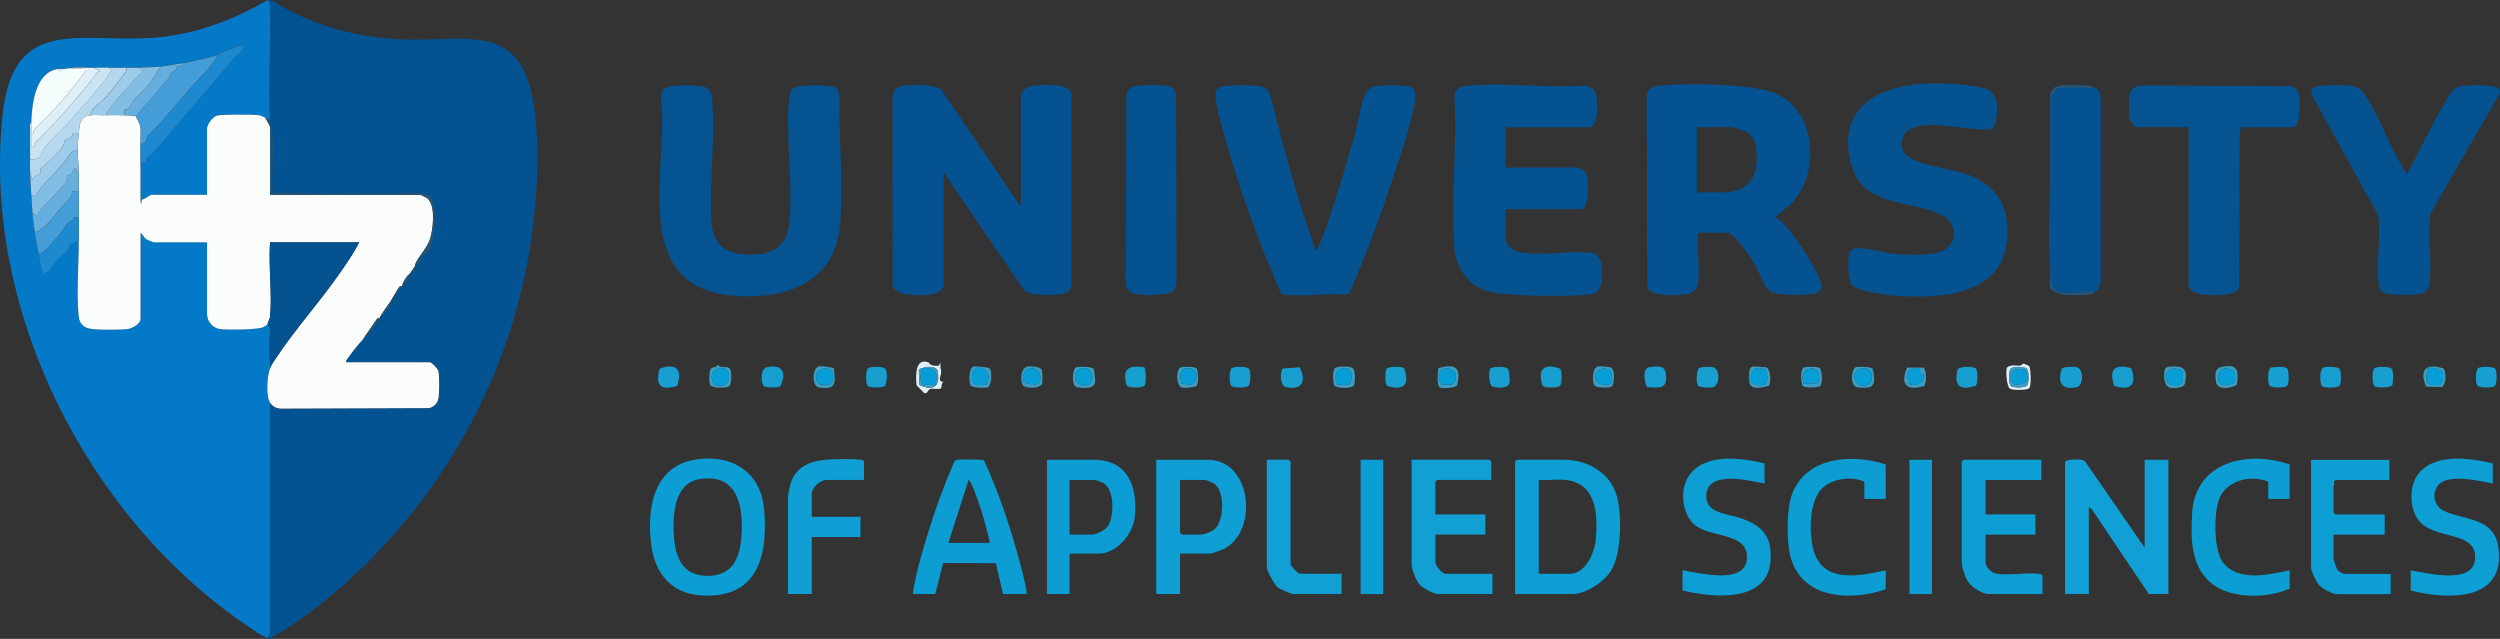 <?xml version="1.0" encoding="UTF-8"?>
<svg xmlns="http://www.w3.org/2000/svg" id="Laag_1" data-name="Laag 1" viewBox="0 0 470.18 120.15">
  <rect x="0" y="0" width="470.18" height="120.15" fill="#333333" stroke="none"/>
  <defs>
    <style>
      .cls-1 {
        fill: #9dcbea;
      }

      .cls-2 {
        fill: #b6d8ee;
      }

      .cls-3 {
        fill: #189ecf;
      }

      .cls-4 {
        fill: #119fd4;
      }

      .cls-5 {
        fill: #82bde4;
      }

      .cls-6 {
        fill: #0d9ed4;
      }

      .cls-7 {
        fill: #0b9dd3;
      }

      .cls-8 {
        fill: #f4fcfc;
      }

      .cls-9 {
        fill: #045291;
      }

      .cls-10 {
        fill: #0f9fd4;
      }

      .cls-11 {
        fill: #055291;
      }

      .cls-12 {
        fill: #24567b;
      }

      .cls-13 {
        fill: #dfeff8;
      }

      .cls-14 {
        fill: #035292;
      }

      .cls-15 {
        fill: #fbfdfd;
      }

      .cls-16 {
        fill: #3c9dc0;
      }

      .cls-17 {
        fill: #0d9ed3;
      }

      .cls-18 {
        fill: #449dd7;
      }

      .cls-19 {
        fill: #65aede;
      }

      .cls-20 {
        fill: #cae4f3;
      }

      .cls-21 {
        fill: #1e89ce;
      }

      .cls-22 {
        fill: #10a0d5;
      }

      .cls-23 {
        fill: #0479c7;
      }

      .cls-24 {
        fill: #055391;
      }

      .cls-25 {
        fill: #055290;
      }

      .cls-26 {
        fill: #fdfefe;
      }

      .cls-27 {
        fill: #079ed7;
      }

      .cls-28 {
        fill: #0c9ed3;
      }
    </style>
  </defs>
  <path class="cls-14" d="M50.34,119.98l.45-.77v-43.47c.43.67,1.1,1.03,1.89,1.12l28.06-.1c1.11-.35,1.68-1.07,1.78-2.24.09-.95.13-3.82-.06-4.66-.11-.48-1.24-1.72-1.63-1.72h-15.75c-.02-.42.35-.76.58-1.09.72-1.01,1.7-2.24,2.55-3.15,1.62-1.74,1.86-1.75,3.13-4.02,1.59-.93,2.21-3.28,3.42-4.83.45-.58.48-.03.83-1.2.79-.29.26-.28.57-.64.45-.53,1.03-.46.77-1.59.08-.07.14-.15.22-.22.12-.1.56-.02.78-.45.18-.35.04-.7.11-.89.02-.07-.02-.16,0-.22,1.07.26.91-1.1,1.18-1.5.11-.16,1.33-.73,1.5-1.11,1.01-2.25,1.18-5.94.9-8.45-.07-.64-.49-1.18-.5-1.85-.5-.06-.97-.41-1.42-.48-1.59-.23-3.17,0-4.67,0-7.94-.03-15.91.14-23.81-.23-.19-3.61.26-7.49,0-11.07-.06-.87-.4-1.72-.45-2.56-.4-6.71.2-13.72.01-20.44-.02-.55.07-1.93-.46-2.12l.9.1c7.21,4.57,15.7,6.9,24.23,7.28,12.08.53,22.36-3.56,24.88,11.98,1.39,8.56.66,18.83-.7,27.38-4.06,25.57-17.92,49.25-37.81,65.63-3.44,2.83-7.33,5.64-11.21,7.77-.19.01-.26-.16-.29-.17Z"></path>
  <path class="cls-23" d="M50.34,0c.53.2.45,1.57.46,2.12.19,6.72-.41,13.73-.01,20.44-.26-.28-.58-.32-.89-.45-.39-.16-.81-.41-1.22-.46-1.19-.15-6.75-.18-7.78.06-.88.2-1.95,1.7-1.95,2.52v12.4h-10.39c-.42,0-1.32.93-1.9.89h-.22c-.01-2.31.02-4.62,0-6.93l1.12-.14c-.24-1.31.76-1.13,1.05-1.48,5.01-5.88,10.29-11.98,15.33-17.96.58-.69,1.64-1.23,1.93-2.21.09-.33-.02-.38-.33-.33-.9.15-2.78.98-3.82,1.33-.35.11-.5.45-.53.46-1.81.58-4.79,1.21-6.7,1.56-1.31.24-2.94.54-4.25.67s-2.95.17-4.25.22c-.74.03-1.49-.02-2.23,0-1.11.03-2.24,0-3.35,0-.89,0-1.79,0-2.68,0-1.81,0-3.85-.19-5.59.22-.15,0-.3-.01-.45,0-.29.02-.64-.05-.89,0-4.22.78-4.79,6.66-4.92,10.05-.37.23-.22.85-.23,1.23-.02,1.82,0,3.65,0,5.48,0,.74-.02,1.61,0,2.46.03,1.52.12,2.99.22,4.47.08,1.12.11,2.23.22,3.35.12,1.19.28,2.39.45,3.57.19,1.34.41,2.69.67,4.02.12.61.51,3.65,1.01,3.8,1.24-.16,1.76-1.71,2.56-2.57.52-.57,1.89-1.54,2.17-1.96.14-.2,0-.57.12-.77s1.36-.81,1.74-.73c.01,4.24-.49,10.19,0,14.19.18,1.5,1.14,2.18,2.57,2.34s5.25.17,6.68-.02c.85-.11,2.37-.98,2.37-1.88v-16.2c.46.3.59.88,1.13,1.22.22.14,1.28.57,1.44.57h9.94v13.52c0,1.31,1.07,2.59,2.37,2.77,1.43.2,6.95.18,8.14-.32.33-.14.6-.37.89-.56.08.35.95,1.3.31,2.38l.14,5.88c-.55,1.42-.82,5.21,0,6.48v43.47s-.45.77-.45.77c-1.13-.25-2.72-1.5-3.74-2.18C16.41,97.42-3.53,58.08.52,21.34,2.67,1.8,16.57,8.74,30.98,6.89c6.96-.89,13.34-3.39,19.36-6.89Z"></path>
  <path class="cls-9" d="M191.99,38.88v-20.67c0-1.35,1.43-2,2.57-2.12,1.75-.18,6.45-.52,6.94,1.55v36.22c-.17.31-.31.77-.58.99-1.07.88-7.01.88-8.27-.21l-15.19-22.24v21.56c0,.07-.89.96-.99,1.02-1.24.72-8.1,1.11-8.57-1.29l-.06-35.27c0-1.35.86-2.13,2.15-2.32,1.59-.22,5.8-.23,7.03.76l14.96,22.02Z"></path>
  <path class="cls-9" d="M319.35,53.29c-.2,1.36-1.27,1.98-2.57,2.12-1.56.17-6.57.39-6.99-1.5l-.06-35.71c-.04-1.54,1.25-2,2.57-2.12,5.01-.44,16.88-.37,21.4,1.4,8.25,3.23,8.84,16.2,2.4,21.51l-2.24,1.78c.82.58,1.56,1.26,2.23,2.02,1.58,1.8,6.38,8.8,6.48,10.96.03.68-.3,1.06-.88,1.32-1.29.57-7.33.54-8.57-.14s-2.26-3.73-3.01-5.04c-1.34-2.32-2.83-4.33-4.84-6.11h-5.92c-.31,2.92.42,6.68,0,9.5ZM319.12,36.19h5.47c.13,0,1.43-.26,1.69-.32,3.92-.96,4.41-4.5,3.99-8.03-.18-1.45-.81-2.58-2.16-3.2-.46-.21-2.21-.73-2.62-.73h-6.37v12.29Z"></path>
  <path class="cls-24" d="M157.3,16.6c.16.13.52.87.58,1.09-.12,7.84.69,16.4.15,24.2-.77,11.17-10.04,14.53-19.99,13.74-20.14-1.6-12.11-24.04-13.75-37.43-.03-.8.29-1.34.97-1.71,1.09-.6,6.42-.62,7.51-.05.76.4,1.07,1.18,1.15,1.98.7,7.59-.67,16.3-.02,23.93.41,4.84,4.4,5.81,8.62,5.47,3.24-.26,5.45-2.02,5.85-5.32.9-7.51-.68-16.51.05-24.08.06-.66.24-1.44.82-1.86.99-.71,7.16-.74,8.07.04Z"></path>
  <path class="cls-11" d="M283.15,23.91v7.6h13.07c1.09,0,2.18.8,2.33,1.91.14,1.02.32,5.91-1.21,5.91h-14.19v5.7c0,.89,1.3,2.09,2.17,2.3,4.24,1.01,10.01-.37,14.24.29,1.92.3,1.82,3.32,1.7,4.8-.18,2.06-.68,2.79-2.8,3.01-3.7.37-15.9.36-19.1-.78-3.44-1.23-5.54-4.43-5.82-8.03-.72-9.12.57-19.17,0-28.39.03-1.65,1.16-2,2.57-2.12,6.86-.58,14.52.46,21.46,0,.89.05,1.97.27,2.43,1.14.61,1.17.7,6.68-1.1,6.68h-15.75Z"></path>
  <path class="cls-11" d="M247.4,46.92c.58.1.34-.08.46-.32,1.22-2.38,2.4-6.38,3.27-9.02,1.38-4.19,2.6-8.48,3.8-12.73.48-1.71,1.2-6.05,1.88-7.28.15-.27.84-.99,1.1-1.13,1.03-.54,6.55-.55,7.56,0,.93.51.77,1.7.63,2.61-.66,4.47-3.12,11.29-4.58,15.75-2.26,6.91-4.88,13.72-7.76,20.39l-.66.23c-3.61-.34-7.9.41-11.42,0-.39-.04-.5-.02-.75-.37-.43-.61-1.31-3.02-1.69-3.9-3.26-7.57-6.27-16.19-8.5-24.12-.65-2.3-1.77-5.73-2.06-7.99-.12-.92-.32-2.09.63-2.61,1.02-.56,7.41-.54,8.45,0,.36.19.71.7,1.01,1,2.57,9.92,5.11,19.85,8.62,29.48Z"></path>
  <path class="cls-11" d="M362.2,15.71c2.96-.15,8.01.11,10.86.85s2.65,3.48,2.37,5.89c-.22,1.95-1.06,1.98-2.79,1.9-3.45-.16-9.84-1.58-13-.26-2.32.96-2.74,4.05-.67,5.45,2.56,1.74,8.56,2.23,11.83,3.58,3.48,1.44,6.12,4.3,6.58,8.16,1.63,13.61-10.3,15.03-20.84,14.36-1.64-.11-7.08-.88-8.16-1.9-.9-.85-.84-4.56-.65-5.8s1.22-1.31,2.33-1.24c2.14.13,4.65.97,6.93,1.11s6.5.28,8.45-.71c2.96-1.5,2.64-5.29-.36-6.71-6.02-2.84-15.06-1.34-17.07-9.96-2.41-10.29,5.31-14.29,14.19-14.73Z"></path>
  <path class="cls-11" d="M452.73,32.62c2.44-4.38,4.53-9.03,7.11-13.33.57-.94,1.26-2.44,2.27-2.87,1.16-.49,6.96-.63,7.82.22.26.26.25.56.23.89l-13.09,22.68c-.48,4.08.28,8.61-.1,12.64-.08.86-.31,1.77-1.14,2.21-1.11.58-6.57.55-7.66-.12-.46-.29-.66-.73-.75-1.26-.7-3.87.49-9.22-.16-13.25l-12.64-22.89.29-.95c.67-.67,5.62-.61,6.77-.51,1.98.17,2.5.7,3.49,2.32,2.6,4.26,4.45,9.52,7.07,13.71.09.14.34.63.49.51Z"></path>
  <path class="cls-24" d="M421.45,23.91l-.23,1.22-.09,28.96c-.54,1.71-5.2,1.46-6.71,1.32-1.01-.09-2.8-.62-2.8-1.9v-29.6h-9.72c-.47,0-1.24-1.05-1.36-1.55-.2-.83-.21-3.49-.08-4.36.22-1.46,1.42-1.93,2.77-1.92l27.62.11c.92.24,1.44.86,1.55,1.8.13,1.09.37,5.93-1.23,5.93h-9.72Z"></path>
  <path class="cls-25" d="M220.74,54.67c-.87.94-5.39.88-6.72.71-1.23-.15-2.05-.67-2.32-1.93l.15-35.94c.15-.38.57-.9.93-1.08.95-.5,5.35-.49,6.52-.3.95.16,1.77.65,1.9,1.68l.07,35.26c0,.49-.2,1.24-.53,1.59Z"></path>
  <path class="cls-9" d="M393.97,16.53c.78.43,1,.68,1.12,1.67v34.87s-.5,1.63-.5,1.63c-.18.13-.46,0-.63.04-1.38.31-5.2.44-6.58.21s-1.61-2.03-1.7-3.22c-.78-10.61.62-22.16,0-32.87-.05-1.09.91-1.61,1.51-2.33h6.77Z"></path>
  <path class="cls-22" d="M403.35,103v-16.53h4.47v25.25h-3.69l-10.77-16.03-.51-.28v16.31h-4.47v-24.91c.57-.53,3.21-.48,3.7-.13l11.27,16.33Z"></path>
  <path class="cls-6" d="M284.94,111.71v-24.91l.34-.34h8.94c3.98,0,8.03,2.13,9.54,5.88,1.41,3.52,1.27,11.47-.67,14.83-1.25,2.17-4.79,4.54-7.3,4.54h-10.84ZM294.43,90.26c-1.58-.17-3.41.12-5.03,0v17.65h5.92c2.84,0,4.59-3.98,4.8-6.37.42-4.75.18-10.66-5.69-11.28Z"></path>
  <path class="cls-28" d="M131.62,86.31c6.66-.66,11.55,2.85,12.11,9.66.74,9.03-1.51,16.84-12.18,15.98-5.23-.42-8.29-4.09-9.01-9.08-1.06-7.31.38-15.69,9.09-16.55ZM131.61,90.09c-4.89.77-5.14,6.9-4.87,10.79s1.58,7.25,5.99,7.42c5.1.19,6.51-3.45,6.75-7.87.3-5.53-.91-11.43-7.88-10.33Z"></path>
  <path class="cls-28" d="M193.11,111.71h-4.47l-1.35-5.8-9.91-.02-1.48,5.82h-4.25c.58-3.77,1.72-7.67,2.84-11.34,1.41-4.6,3.06-9.14,5-13.55.11-.24.28-.31.54-.36.53-.1,4.77-.05,5.03.11,2.74,5.96,4.88,12.31,6.59,18.66.57,2.1,1.22,4.35,1.45,6.48ZM186.18,102.11c-.55-2.38-1.17-4.78-1.95-7.1-.14-.4-1.72-5.01-2.07-4.74l-3.8,11.84h7.82Z"></path>
  <path class="cls-10" d="M221.93,104.12v7.6h-4.47v-25.25h9.72c8.26,0,9.51,13.36,3.09,16.72-.35.19-2.39.93-2.64.93h-5.7ZM221.93,90.26v9.94l.34.34h3.57c.76,0,2.12-.56,2.69-1.11,1.71-1.64,1.89-7.12-.23-8.5-.18-.12-1.48-.67-1.57-.67h-4.8Z"></path>
  <path class="cls-7" d="M201.15,104.12v7.6h-4.25v-25.25h8.83c6.48,0,8.28,5.23,7.68,10.81-.35,3.21-3.42,6.84-6.79,6.84h-5.47ZM201.15,100.54h4.36c.61,0,2.23-.83,2.67-1.35,1.43-1.72,1.5-7.08-.61-8.3-.24-.14-1.44-.62-1.61-.62h-4.8v10.28Z"></path>
  <path class="cls-4" d="M280.47,90.26h-10.17l-.34.34v6.14h9.38v3.8h-9.38v5.25c0,.64,1.27,2.12,1.9,2.12h8.83v3.8h-10.39c-.67,0-2.73-1.14-3.24-1.68-.64-.68-1.57-2.92-1.57-3.8v-19.77h14.63l.34.34v3.46Z"></path>
  <path class="cls-17" d="M383.92,86.47v3.8h-10.5v6.48h9.38v3.8h-9.38v5.25c0,.84,1.08,1.91,1.95,2.07,2.37.43,5.57-.24,8,.04.33.04.57.03.77.35v3.46h-10.17c-1.12,0-3.01-1.22-3.69-2.12s-1.34-2.89-1.34-4.02v-18.77l.34-.34h14.63Z"></path>
  <path class="cls-17" d="M449.38,86.47v3.8h-10.17l-.28.36c.18.32-.05.69-.05.87v4.92l.34.34h9.27v3.8h-9.61v4.36c0,.49.51,2.02.88,2.41.13.13.96.61,1.02.61h8.83v3.8h-10.17c-.77,0-2.69-1.06-3.25-1.67s-1.55-2.62-1.55-3.36v-20.22h14.75Z"></path>
  <path class="cls-17" d="M468.82,87.14v3.8c-2.53-.48-8.66-2-10.38.46-1.12,1.6-.61,3.79,1.14,4.65,3.77,1.85,9.51,1.15,10.29,6.91,1.4,10.25-9.52,9.85-16.48,8.1v-3.8c2.97.51,11.51,2.68,12.07-1.89.7-5.78-7.8-3.63-10.69-7.64-1.58-2.2-1.71-6.08-.14-8.33,2.98-4.27,9.8-3.29,14.17-2.25Z"></path>
  <path class="cls-17" d="M331.86,87.14v3.8c-3-.57-10.86-2.62-10.97,2.35-.07,3.2,4,3.35,6.22,4.07,4.25,1.4,6.26,3.45,5.87,8.22-.65,7.91-11.06,6.8-16.54,5.47v-3.8c2.96.47,11.51,2.72,12.07-1.89.64-5.31-6.58-4.07-9.72-6.6-2.51-2.02-2.95-6.79-1.1-9.36,3.05-4.24,9.75-3.3,14.17-2.25Z"></path>
  <path class="cls-28" d="M430.61,87.36v6.48h-4.02v-3.24c-3.01-1.32-7.5-.37-9.04,2.8-1.25,2.56-1.26,9.74.37,12.14,2.73,4.01,8.71,2.57,12.7,1.71v3.46c-4.02,1.78-10.58,1.97-14.28-.69-4.35-3.13-4.37-8.71-4.05-13.62.63-9.65,10.51-11.74,18.33-9.04Z"></path>
  <path class="cls-28" d="M354.65,87.36v6.48h-4.02v-3.24c-2.32-1.13-6.19-.59-8.04,1.34-2.28,2.38-2.33,7.78-1.69,10.85,1.47,7.03,8.4,5.66,13.75,4.46v3.57c-6.66,2.33-15.94,1.83-17.95-6.29-.72-2.92-.71-8.86.35-11.64,2.7-7.05,11.33-7.62,17.6-5.53Z"></path>
  <path class="cls-10" d="M162.5,90.26h-7.04c-1.16,0-2.79,1.44-2.79,2.57v4.36h9.16v3.8h-9.16v10.72h-4.47v-18.21c0-.44.35-2.1.51-2.62.93-3.09,3.75-4.21,6.74-4.43,1.58-.12,4.76-.18,6.28,0,.33.04.57.03.77.35v3.46Z"></path>
  <path class="cls-4" d="M252.32,107.91v3.8h-9.27c-.17,0-2.49-1-2.72-1.19-.59-.48-2.08-3.16-2.08-3.84v-20.22h4.13l.34.34v19.21c0,.49,1.4,1.9,1.9,1.9h7.71Z"></path>
  <rect class="cls-7" x="255.89" y="86.47" width="4.25" height="25.25"></rect>
  <rect class="cls-7" x="359.11" y="86.47" width="4.25" height="25.25"></rect>
  <path class="cls-12" d="M393.97,16.53h-6.77c-.6.72-1.57,1.24-1.51,2.33.62,10.71-.78,22.26,0,32.87.09,1.19.27,2.98,1.7,3.22s5.2.1,6.58-.21c.18.6-.89.64-1.23.67-1.66.13-6.76.52-7.21-1.5l.06-36.26c.24-.76.83-1.35,1.62-1.51,1.04-.21,4.4-.17,5.53-.05.61.06.74.18,1.23.45Z"></path>
  <path class="cls-3" d="M309.77,72.81c-.5-1.02-.99-3.6.51-3.78,1.37-.17,2.84-.36,3.03,1.24.35,2.98-1.11,2.67-3.55,2.54Z"></path>
  <path class="cls-3" d="M244.45,69.09c1.26,2.5.53,4.33-2.52,3.74-1.18-.23-1.25-2.6-.73-3.52l3.25-.23Z"></path>
  <path class="cls-3" d="M319.4,72.56c-.51-.51-.29-2.55,0-3.24.3-.35,2.25-.37,2.73-.27,1.45.28,1.33,3.53,0,3.79-.51.1-2.39.07-2.73-.27Z"></path>
  <path class="cls-3" d="M387.77,69.31c.35-.35,2.23-.37,2.74-.27,1.42.28,1.42,3.52,0,3.79-2.88.56-3.58-.98-2.74-3.52Z"></path>
  <path class="cls-3" d="M143.56,72.56c-.48-.92-.55-3.27.73-3.52,2.99-.57,3.65,1.08,2.48,3.59-.43.35-2.83.31-3.21-.08Z"></path>
  <path class="cls-3" d="M437.02,69.08c.49-.17,2.67-.14,3,.28.29.63.41,2.87-.11,3.28-.63.29-2.87.41-3.28-.11-.35-.71-.42-3.17.39-3.45Z"></path>
  <path class="cls-3" d="M290.13,72.56c-1.05-3.13.26-4.35,3.32-3.21.34.44.37,2.91-.11,3.28-.59.32-2.78.35-3.21-.07Z"></path>
  <path class="cls-3" d="M260.86,72.56c-.43-.43-.39-2.62-.07-3.21.38-.48,2.85-.45,3.28-.11,1.14,3.06-.08,4.37-3.21,3.32Z"></path>
  <path class="cls-3" d="M449.77,69.31c.44.44.33,2.42.17,3.08-.38.64-2.55.51-3.24.34-.62-.37-.58-2.75-.24-3.38.39-.5,2.91-.44,3.32-.04Z"></path>
  <path class="cls-3" d="M234.84,69.31c.45.45.39,2.63,0,3.25-.43.43-2.62.39-3.21.07-.53-.41-.41-2.65-.11-3.28.39-.5,2.91-.44,3.32-.04Z"></path>
  <path class="cls-3" d="M397.6,72.56c-.99-3.11.08-4.21,3.21-3.32,1.14,3.06-.08,4.37-3.21,3.32Z"></path>
  <path class="cls-3" d="M426.87,72.56c-.46-.46-.37-3.07.16-3.42.71-.12,2.72-.34,3.16.21.29.63.41,2.87-.11,3.28-.59.32-2.78.35-3.21-.07Z"></path>
  <path class="cls-3" d="M127.37,72.56c-3.14,1.03-4.16-.1-3.32-3.21,3.06-1.14,4.37.08,3.32,3.21Z"></path>
  <path class="cls-3" d="M371.57,72.56c-3.03.92-4.1.1-3.41-3.08.37-.62,2.75-.58,3.38-.24.5.39.44,2.91.04,3.32Z"></path>
  <path class="cls-3" d="M465.97,72.56c-.45-.45-.39-2.63,0-3.25.43-.43,2.62-.39,3.21-.07.53.41.41,2.65.11,3.28-.39.5-2.91.44-3.32.04Z"></path>
  <path class="cls-3" d="M166.47,69.31c.45.45.39,2.63,0,3.25-.43.43-2.62.39-3.21.07-.53-.41-.41-2.65-.11-3.28.39-.5,2.91-.44,3.32-.04Z"></path>
  <path class="cls-3" d="M215.2,69.07c.33.21.41,2.97.05,3.45-.4.5-2.97.44-3.32.03-.96-3.15.22-3.94,3.27-3.49Z"></path>
  <path class="cls-3" d="M280.3,69.32c.35-.4,2.92-.47,3.32.03.19.24.35,2.12.32,2.49-.11,1.37-2.43,1.14-3.38.8-.51-.42-.69-2.81-.26-3.32Z"></path>
  <path class="cls-13" d="M174.73,68.21c.05.02.06.3.37.41.42.16.92.19,1.37.2l.56-.68c-.39.7,0,1.27-.02,1.87-.02.74-.77,1.79.47,1.81-.49.19-.37,1.09-.48,1.2-.25.27-1.59.02-1.99.12-.61.15-.49,1.01-1.2.79l-1.43-1.47c-.18-1.67-.33-5.38,2.36-4.25ZM174.23,68.59v.22c.15-.07.15-.15,0-.22ZM173.45,69.26c-.22.09-.52-.03-.64.36l.08,2.77c2.85,1.33,4.09.13,3.36-2.91-.79-.66-1.93-.56-2.8-.22Z"></path>
  <path class="cls-27" d="M328.95,70.38c.66.14.68-.92.94-1.07.3-.17,1.96-.05,2.14.22.3,1.16.65,1.77-.09,2.87-1.27.12-1.95-.03-2.99-.68-.04-.36-.04-.98,0-1.34Z"></path>
  <path class="cls-13" d="M381.64,68.86c.3.46.44,3.7,0,4.15-.42.42-3.17.41-3.65.07-.62-.44-.84-3.66-.49-3.99.83-.59,1.69-.27,2.46-.33.18-.01.39-.38.69-.36.1,0,.97.41,1,.45ZM378.16,72.56c.43.44,2.63.41,3.08-.05.35-.35.36-2.77,0-3.14-.45-.46-2.65-.49-3.08-.05-.41.41-.41,2.83,0,3.25Z"></path>
  <path class="cls-16" d="M361.97,72.56c-3.26,1.05-4.69-.13-3.31-3.42h3.15c.59,1.07.48,2.29.16,3.42ZM361.16,70.35l-.14-.88c-.46-.69-2.8,0-2.36,1.65.06.22.74,0,.22,1.04,1.44.69,3.09-.14,2.88-1.77l-.6-.04Z"></path>
  <path class="cls-16" d="M254.49,69.33c.41.51.45,2.72.09,3.19-.51.66-3.25.47-3.62,0-.29-.63-.41-2.87.11-3.28.44-.35,2.96-.48,3.42.09ZM253.87,72.38c.35-1.15.76-3.14-1-3.14s-1.95,1.71-1.42,3.12l2.42.02Z"></path>
  <path class="cls-16" d="M419.39,68.87c1.79-.03,1.48,2.26,1.28,3.52-1.09.6-3.62,1.12-3.9-.58-.42-2.55.28-2.9,2.62-2.95ZM419.8,69.58c-1.4-.69-2.68-.1-2.61,1.58.07,1.78,1.67,1.18,2.86.96.38-.72.56-2.14-.25-2.54Z"></path>
  <path class="cls-16" d="M134.73,68.96c.09-.04.06-.39.17-.36s.39.34.72.4c.57.11,1.44-.13,1.74.49.26.54.29,2.94-.34,3.24-.55.27-3.16.29-3.47-.34-.22-.45-.18-2.2-.01-2.69.26-.77.62-.51,1.17-.74ZM134.4,72.34c3.46,1.24,3.58-3.75.56-3.07-.06.01-.91.82-.94.88-.36.72-.04,1.58.38,2.19Z"></path>
  <path class="cls-16" d="M183.16,68.91c.35-.05,2.73.16,2.92.35.59.58.4,3.09-.25,3.57-.67.17-3.03.18-3.33-.43s-.32-3.35.66-3.48ZM185.49,72.36c0-.48.43-.97.42-1.39-.04-1.93-2.83-2.66-3.08-.5s.86,2,2.67,1.88Z"></path>
  <path class="cls-16" d="M202.41,69.07c.5-.17,2.9-.13,3.23.28.19.24.35,2.12.32,2.49-.12,1.37-2.39,1.17-3.36,1-1.23-.22-.9-3.53-.19-3.77ZM202.56,69.78c-1.89,2.64,3.42,4.15,2.83.73-.25-1.44-2.14-1.69-2.83-.73Z"></path>
  <path class="cls-16" d="M270.69,72.78c-.46-.4-.3-2.84-.18-3.53,3.25-.94,4.38-.14,3.5,3.28-.33.41-2.85.66-3.32.26ZM271.13,72.35c.08.04,1.71,0,1.82-.03.95-.27,1.05-1.76.62-2.52-1.32-.86-2.89-.65-2.95,1.15-.01.33.29,1.28.51,1.4Z"></path>
  <path class="cls-16" d="M300.72,68.88c.18-.02,1.98.15,2.16.2.91.26.84,3.31.16,3.64-.54.26-2.94.29-3.24-.34-.38-.78-.37-3.37.92-3.51ZM302.76,69.54c-3.04-1.26-4,3.02-.49,2.83,1.38-.07.95-2.02.49-2.83Z"></path>
  <path class="cls-16" d="M348.99,69.08c.5-.17,2.89-.14,3.22.28.63,2.97.33,3.87-2.83,3.5-1.55-.18-1.17-3.52-.4-3.77ZM350.12,69.31c-2.4.39-1.3,4.27,1.4,2.96.79-.38.99-3.35-1.4-2.96Z"></path>
  <path class="cls-16" d="M154.17,68.86c.28-.04,2.55.25,2.65.39.38,2.83.39,4.2-2.91,3.58-1.22-.23-1.25-3.77.26-3.97ZM155.07,69.32c-2.05.12-1.9,2.54-.83,2.97.08.03,1.54.09,1.62.07,1.19-.27,1.37-3.16-.79-3.04Z"></path>
  <path class="cls-16" d="M339.39,69.08c.49-.14,2.54-.15,2.87.17.47.47.52,2.98.02,3.38-.63.29-2.87.41-3.28-.11-.28-.74-.54-3.16.4-3.44ZM339.26,72.14l2.66-.07c1.37-3.89-4.09-3.51-2.66.07Z"></path>
  <path class="cls-16" d="M193.47,68.89c.52-.04,2.2.13,2.43.6.18.37.19,2.12.11,2.57-.2,1.1-3.34,1.05-3.69.34-.47-.97-.39-3.4,1.15-3.5ZM193.71,69.3c-1.36.21-1.82,2.48-.67,2.81.32.09,1.72.25,2.01.11,1.09-.49.79-3.25-1.34-2.93Z"></path>
  <path class="cls-16" d="M459.6,69.31c.46,1.06.48,2.51-.22,3.47l-3.09-.05c-1.38-3.28.05-4.48,3.31-3.42ZM459.38,69.98c-.3-.51-2.09-1.01-2.6-.69-.46.97-.97,2.8.53,3.09.38.07,1.36.08,1.67-.1.45-.27.62-1.91.39-2.3Z"></path>
  <path class="cls-16" d="M222.09,69.08c.54-.16,2.65-.17,2.99.27.29.63.41,2.87-.11,3.28-.24.19-2.12.35-2.49.32-1.36-.12-1.36-3.59-.39-3.87ZM224.49,72.05c1.02-.89.65-2.57-.68-2.77-2.03-.31-1.95,1.4-1.65,2.88,1.05-.09,1.5.61,2.33-.11Z"></path>
  <path class="cls-16" d="M408.38,68.94c2.49-.16,3.03.61,2.57,3.11-.17.93-1.93.99-2.71.89-1.36-.17-1.38-2.61-1.05-3.54.14-.41.82-.44,1.2-.47ZM408.66,69.31c-1.57.33-1.83,2.78-.27,3.07,2.12.4,2.46-.88,2-2.68l-.32-.32c-.44.12-1.06-.15-1.41-.08Z"></path>
  <path class="cls-16" d="M328.95,70.38c.05-.51.03-1.21.66-1.44.12-.04,2.34.09,2.54.14.87.26.98,2.73.55,3.48-1.34.34-3.52.93-3.74-.84,1.04.66,1.73.81,2.99.68.74-1.1.39-1.72.09-2.87-.18-.27-1.84-.4-2.14-.22-.26.15-.27,1.21-.94,1.07Z"></path>
  <path class="cls-15" d="M17.05,21.67c.87-.1,1.99.02,2.9,0,1.1-.02,2.25-.05,3.35,0,.44.02,1.97.02,2.23.22.08.06.79,1.48.84,1.73.19,1.01.03,2.35.05,3.41.02,1.19-.01,2.39,0,3.57.02,2.31-.01,4.62,0,6.93l.11.9.11-.9c.58.03,1.48-.89,1.9-.89h10.39v-12.4c0-.82,1.07-2.32,1.95-2.52,1.04-.23,6.6-.21,7.78-.06.41.05.82.29,1.22.46l.9,1.67v12.86s28.25,0,28.25,0c.14,0,1.16.51,1.35.66,1.62,1.29,1.07,6.18.37,7.98-.62,1.58-2.21,3.14-2.72,4.54-.02.07.02.16,0,.22l-.89,1.34c-.08.07-.15.15-.22.22-.69.61-1.11,1.47-1.34,2.23-.08.03-.25-.06-.4.04-.26.19-1.5,2.48-1.84,2.97-.83,1.2-1.28,1.71-2.01,3.02-.06.04-.28-.06-.39.05l-2.73,3.97c-.85.91-1.83,2.14-2.55,3.15-.23.33-.6.67-.58,1.09h15.75c.39,0,1.52,1.25,1.63,1.72.19.84.14,3.71.06,4.66-.11,1.17-.67,1.89-1.78,2.24l-28.06.1c-.8-.1-1.46-.45-1.89-1.12-.82-1.27-.55-5.06,0-6.48.26-.67.56-1.05.94-1.63,3.63-5.59,8.58-11,12.43-16.62,1.21-1.76,2.44-3.52,3.39-5.43h-16.76c-.32,4.48.43,9.56,0,13.97-.05.51-.51,1.18-.45,1.45-.29.19-.56.42-.89.56-1.19.49-6.71.52-8.14.32-1.3-.18-2.37-1.46-2.37-2.77v-13.52h-9.94c-.16,0-1.23-.43-1.44-.57-.54-.34-.67-.92-1.13-1.22v16.2c0,.9-1.52,1.76-2.37,1.88-1.44.19-5.22.18-6.68.02s-2.39-.84-2.57-2.34c-.48-4.01.02-9.95,0-14.19,0-1.49,0-2.98,0-4.47,0-1.64,0-3.28,0-4.92,0-1.19,0-2.39,0-3.57,0-1.43-.23-2.97-.22-4.25,0-.85.14-2.02.22-2.9.16-1.66.03-3.31,2.23-3.57Z"></path>
  <path class="cls-12" d="M50.79,22.57c.05.84.39,1.69.45,2.56.25,3.58-.2,7.46,0,11.07,7.9.37,15.87.2,23.81.23,1.5,0,3.08-.23,4.67,0,.46.07.93.42,1.42.48,0,.67.43,1.21.5,1.85.27,2.51.1,6.2-.9,8.45-.17.38-1.39.95-1.5,1.11-.27.41-.11,1.76-1.18,1.5.51-1.4,2.1-2.96,2.72-4.54.7-1.8,1.25-6.68-.37-7.98-.19-.15-1.21-.66-1.35-.66h-28.26v-12.86s-.89-1.67-.89-1.67c.31.13.63.17.89.45Z"></path>
  <path class="cls-12" d="M76.93,51.61c.26,1.13-.32,1.06-.77,1.59-.31.37.22.35-.57.64-.35,1.17-.38.62-.83,1.2-1.21,1.55-1.83,3.9-3.42,4.83-1.26,2.27-1.51,2.28-3.13,4.02l2.73-3.97c.11-.11.33-.01.39-.05.73-1.31,1.18-1.82,2.01-3.02.34-.49,1.57-2.78,1.84-2.97.15-.11.31-.01.4-.04.23-.77.65-1.63,1.34-2.23Z"></path>
  <path class="cls-12" d="M77.15,51.39l.89-1.34c-.07.2.07.54-.11.89-.22.43-.67.35-.78.45Z"></path>
  <path class="cls-11" d="M50.34,61c-.06-.27.4-.93.45-1.45.42-4.41-.33-9.49,0-13.97h16.76c-.95,1.91-2.19,3.68-3.39,5.43-3.85,5.61-8.8,11.03-12.43,16.62-.38.58-.68.96-.94,1.63l-.14-5.88c.65-1.08-.23-2.03-.31-2.38Z"></path>
  <path class="cls-18" d="M41.18,10.28l-2.16,2.88c-3.97,3.89-7.31,8.68-11.19,12.37-.28.26-.21,1.75-1.4,1.51-.02-1.07.13-2.4-.05-3.41-.05-.25-.76-1.67-.84-1.73l6.26-7.26c.26-1.26.67-1.01,1.2-1.43.23-.19.06-.56.27-.71.41-.29,1.35.11,1.21-.65,1.91-.36,4.89-.99,6.7-1.56Z"></path>
  <path class="cls-21" d="M41.18,10.28s.19-.35.53-.46c1.05-.34,2.92-1.18,3.82-1.33.31-.05.42,0,.33.33-.28.98-1.35,1.52-1.93,2.21-5.04,5.98-10.32,12.08-15.33,17.96-.3.35-1.29.17-1.05,1.48l-1.12.14c-.01-1.19.02-2.39,0-3.57,1.19.24,1.12-1.25,1.4-1.51,3.88-3.69,7.22-8.48,11.19-12.37l2.16-2.88Z"></path>
  <path class="cls-2" d="M23.75,12.74c.13.59,0,.6-.28.97-1.06,1.42-2.49,3.32-3.63,4.62-.56.64-1.87,1.56-2.29,2.07-.11.14-.59,1.02-.51,1.28-2.2.27-2.08,1.92-2.23,3.57-1.48-.66-1.05.31-1.49.69-.23.2-.99.27-1.14.49-.14.2-.11.77-.43,1.24-.65.97-2.4,2.52-3.31,3.41-.2.2-.71.42-.74.48-.16.3.07.82-.08,1.04-.07.11-1.86.76-1.53,1.59l-.44-2.01c-.02-.85,0-1.71,0-2.46.01.83,1.91-.18,1.97-.27.1-.15.03-.6.25-.97.89-1.48,3.77-3.99,5.04-5.46,2.24-2.6,4.81-5.38,6.91-8.06.42-.54.68-1.22,1.24-1.66l-.67-.56c1.11,0,2.24.03,3.35,0Z"></path>
  <path class="cls-8" d="M11.69,12.96c.15-.01.3,0,.45,0,1.03-.05,2.73-.13,3.69,0,.31.04.39-.12.33.33-1.37,1.88-2.83,3.71-4.35,5.48-1.68,1.96-3.69,3.9-5.43,5.65-.17.17.16.79-.5.61,0-.67-.03-1.35,0-2.01.13-3.39.69-9.28,4.92-10.05.09.35.82.33.89,0Z"></path>
  <path class="cls-20" d="M20.4,12.74l.67.56c-.56.44-.82,1.12-1.24,1.66-2.1,2.69-4.67,5.47-6.91,8.06-1.27,1.47-4.15,3.98-5.04,5.46-.22.37-.15.82-.25.97-.06.09-1.95,1.09-1.97.27,0-1.82-.02-3.65,0-5.48,0-.38-.14-.99.23-1.23-.03.66,0,1.35,0,2.01.01.89,0,1.79,0,2.68.71.13.67-.78.95-1.06,3.93-3.89,7.99-8.46,11.47-13.01.11-.15.35-.21.54-.24l-1.11-.67c.89,0,1.79,0,2.68,0Z"></path>
  <path class="cls-18" d="M14.82,35.97c0,1.64,0,3.28,0,4.92l-.89-.06c.11.69-.89.65-1.27,1.25-.88,1.37-2.63,3.48-3.89,4.73-.4.4-.9.97-1.56.78-.26-1.33-.48-2.68-.67-4.02.53.12.59,0,.95-.25,1.59-1.06,3.04-3.11,4.27-4.59.57-.69,1.34-1.11,1.7-2.04.31-.8-.4-.81,1.35-.72Z"></path>
  <path class="cls-5" d="M14.59,28.15c0,1.28.23,2.82.22,4.25-.74.26-.21-.94-.78-.67-.37.18-.41.86-.61,1.06s-.72.18-.81.31c-.13.19.07.72-.14,1.08-.62,1.05-3.84,4.07-4.94,5.45-.44.55-.15,1.38-1.42.37-.12-1.12-.14-2.23-.22-3.35l.89.45c-.01-.28.05-.56.22-.79,1.65-2.28,3.2-3.6,4.93-5.58.66-.76,1.3-2.54,2.68-2.57Z"></path>
  <path class="cls-13" d="M17.72,12.74l1.11.67c-.19.02-.42.09-.54.24-3.48,4.55-7.54,9.11-11.47,13.01-.28.28-.24,1.18-.95,1.06,0-.89,0-1.79,0-2.68.65.18.33-.44.5-.61,1.73-1.75,3.75-3.69,5.43-5.65,1.52-1.77,2.98-3.6,4.35-5.48.06-.45-.02-.29-.33-.33-.97-.13-2.66-.05-3.69,0,1.74-.41,3.78-.22,5.59-.22Z"></path>
  <path class="cls-19" d="M6.1,39.99c1.28,1.01.98.19,1.42-.37,1.11-1.38,4.33-4.39,4.94-5.45.21-.36.02-.89.14-1.08.08-.13.6-.1.81-.31s.24-.89.61-1.06c.57-.27.04.93.78.67,0,1.19,0,2.39,0,3.57-1.75-.09-1.04-.08-1.35.72-.36.93-1.13,1.35-1.7,2.04-1.23,1.48-2.67,3.52-4.27,4.59-.36.24-.42.37-.95.25-.17-1.19-.32-2.38-.45-3.57Z"></path>
  <path class="cls-21" d="M14.82,40.89c0,1.49,0,2.98,0,4.47-.38-.08-1.61.53-1.74.73s.01.56-.12.77c-.28.42-1.65,1.4-2.17,1.96-.79.86-1.31,2.41-2.56,2.57-.51-.14-.89-3.19-1.01-3.8.65.19,1.15-.38,1.56-.78,1.26-1.25,3.01-3.36,3.89-4.73.38-.6,1.38-.56,1.27-1.25l.89.06Z"></path>
  <path class="cls-5" d="M30.23,12.51l-1.69,2.66c-.9,1.32-2.19,2.3-3.22,3.49-.6.7-.91,2.1-1.86,1.89l-.16,1.12c-1.1-.05-2.25-.02-3.35,0,.03-.61.76-1.45,1.12-1.89,1.51-1.83,3.15-3.55,4.69-5.37.46-.55,1.84-1,.22-1.68,1.3-.05,3-.1,4.25-.22Z"></path>
  <path class="cls-1" d="M14.82,25.25c-.08.88-.22,2.05-.22,2.9-1.38.03-2.02,1.81-2.68,2.57-1.72,1.98-3.27,3.3-4.93,5.58-.17.23-.23.51-.22.79l-.89-.45c-.1-1.48-.19-2.95-.22-4.47l.44,2.01c-.33-.84,1.46-1.49,1.53-1.59.15-.22-.09-.74.08-1.04.03-.06.54-.28.74-.48.91-.89,2.66-2.44,3.31-3.41.31-.47.29-1.04.43-1.24.15-.21.9-.29,1.14-.49.44-.37.01-1.35,1.49-.69Z"></path>
  <path class="cls-19" d="M34.48,11.84c.14.76-.8.37-1.21.65-.21.15-.04.53-.27.71-.53.42-.94.18-1.2,1.43l-6.26,7.26c-.27-.2-1.79-.2-2.23-.22l.16-1.12c.95.21,1.25-1.19,1.86-1.89,1.03-1.19,2.32-2.17,3.22-3.49l1.69-2.66c1.31-.13,2.94-.43,4.25-.67Z"></path>
  <path class="cls-1" d="M25.99,12.74c1.62.68.24,1.13-.22,1.68-1.53,1.82-3.18,3.53-4.69,5.37-.37.45-1.1,1.29-1.12,1.89-.92.02-2.04-.1-2.9,0-.08-.25.4-1.14.51-1.28.42-.51,1.73-1.43,2.29-2.07,1.14-1.3,2.56-3.2,3.63-4.62.28-.37.41-.38.28-.97.74-.02,1.49.03,2.23,0Z"></path>
  <polygon class="cls-18" points="26.66 37.54 26.55 38.43 26.43 37.54 26.66 37.54"></polygon>
  <path class="cls-13" d="M11.69,12.96c-.07.33-.8.35-.89,0,.26-.05.61.02.89,0Z"></path>
  <path class="cls-16" d="M173.45,69.26c-.3,1.31-.6,1.78.03,3.1h2.42c.57-2.23.06-3.4-2.45-3.1.86-.34,2-.44,2.8.22.74,3.04-.51,4.24-3.36,2.91l-.08-2.77c.12-.39.42-.27.64-.36Z"></path>
  <path class="cls-26" d="M174.23,68.59c.15.07.15.15,0,.22v-.22Z"></path>
  <path class="cls-16" d="M378.16,72.56c-.41-.41-.41-2.83,0-3.25.44-.44,2.63-.41,3.08.05.36.36.35,2.79,0,3.14-.45.46-2.65.49-3.08.05ZM380.74,69.53c-2.13-.66-3.44,1.14-1.96,2.75,2.18.11,3.25-.63,1.96-2.75Z"></path>
  <path class="cls-27" d="M361.16,70.35l.6.04c.21,1.63-1.43,2.46-2.88,1.77.52-1.04-.16-.82-.22-1.04-.44-1.64,1.9-2.33,2.36-1.65l.14.88Z"></path>
  <path class="cls-27" d="M253.87,72.38l-2.42-.02c-.53-1.41-.4-3.12,1.42-3.12s1.34,1.99,1,3.14Z"></path>
  <path class="cls-27" d="M419.8,69.58c.81.4.63,1.82.25,2.54-1.19.23-2.79.82-2.86-.96-.07-1.68,1.21-2.27,2.61-1.58Z"></path>
  <path class="cls-27" d="M134.4,72.34c-.43-.61-.74-1.47-.38-2.19.03-.06.88-.87.94-.88,3.02-.68,2.91,4.31-.56,3.07Z"></path>
  <path class="cls-27" d="M185.49,72.36c-1.8.12-2.93.34-2.67-1.88s3.04-1.44,3.08.5c0,.42-.43.91-.42,1.39Z"></path>
  <path class="cls-27" d="M202.56,69.78c.69-.96,2.58-.71,2.83.73.6,3.42-4.72,1.91-2.83-.73Z"></path>
  <path class="cls-27" d="M271.13,72.35c-.22-.12-.52-1.07-.51-1.4.06-1.8,1.63-2.01,2.95-1.15.43.76.33,2.25-.62,2.52-.11.03-1.74.07-1.82.03Z"></path>
  <path class="cls-27" d="M302.76,69.54c.47.81.89,2.76-.49,2.83-3.51.19-2.55-4.09.49-2.83Z"></path>
  <path class="cls-27" d="M350.12,69.31c2.38-.39,2.19,2.58,1.4,2.96-2.69,1.3-3.8-2.58-1.4-2.96Z"></path>
  <path class="cls-27" d="M155.07,69.32c2.16-.12,1.98,2.77.79,3.04-.08.02-1.55-.04-1.62-.07-1.06-.43-1.22-2.85.83-2.97Z"></path>
  <path class="cls-27" d="M339.26,72.14c-1.43-3.57,4.04-3.95,2.66-.07l-2.66.07Z"></path>
  <path class="cls-27" d="M193.71,69.3c2.14-.32,2.43,2.44,1.34,2.93-.29.13-1.69-.02-2.01-.11-1.15-.34-.7-2.61.67-2.81Z"></path>
  <path class="cls-27" d="M459.38,69.98c.23.39.06,2.03-.39,2.3-.31.18-1.29.18-1.67.1-1.5-.29-1-2.12-.53-3.09.51-.32,2.3.17,2.6.69Z"></path>
  <path class="cls-27" d="M224.49,72.05c-.83.73-1.28.02-2.33.11-.3-1.48-.38-3.19,1.65-2.88,1.32.2,1.7,1.88.68,2.77Z"></path>
  <path class="cls-27" d="M408.66,69.31c.35-.07.97.19,1.41.08l.32.32c.46,1.8.12,3.08-2,2.68-1.56-.3-1.31-2.74.27-3.07Z"></path>
  <path class="cls-27" d="M173.45,69.26c2.5-.3,3.02.87,2.45,3.12h-2.42c-.62-1.34-.33-1.81-.03-3.12Z"></path>
  <path class="cls-27" d="M380.74,69.53c1.28,2.12.22,2.86-1.96,2.75-1.48-1.62-.17-3.42,1.96-2.75Z"></path>
</svg>
